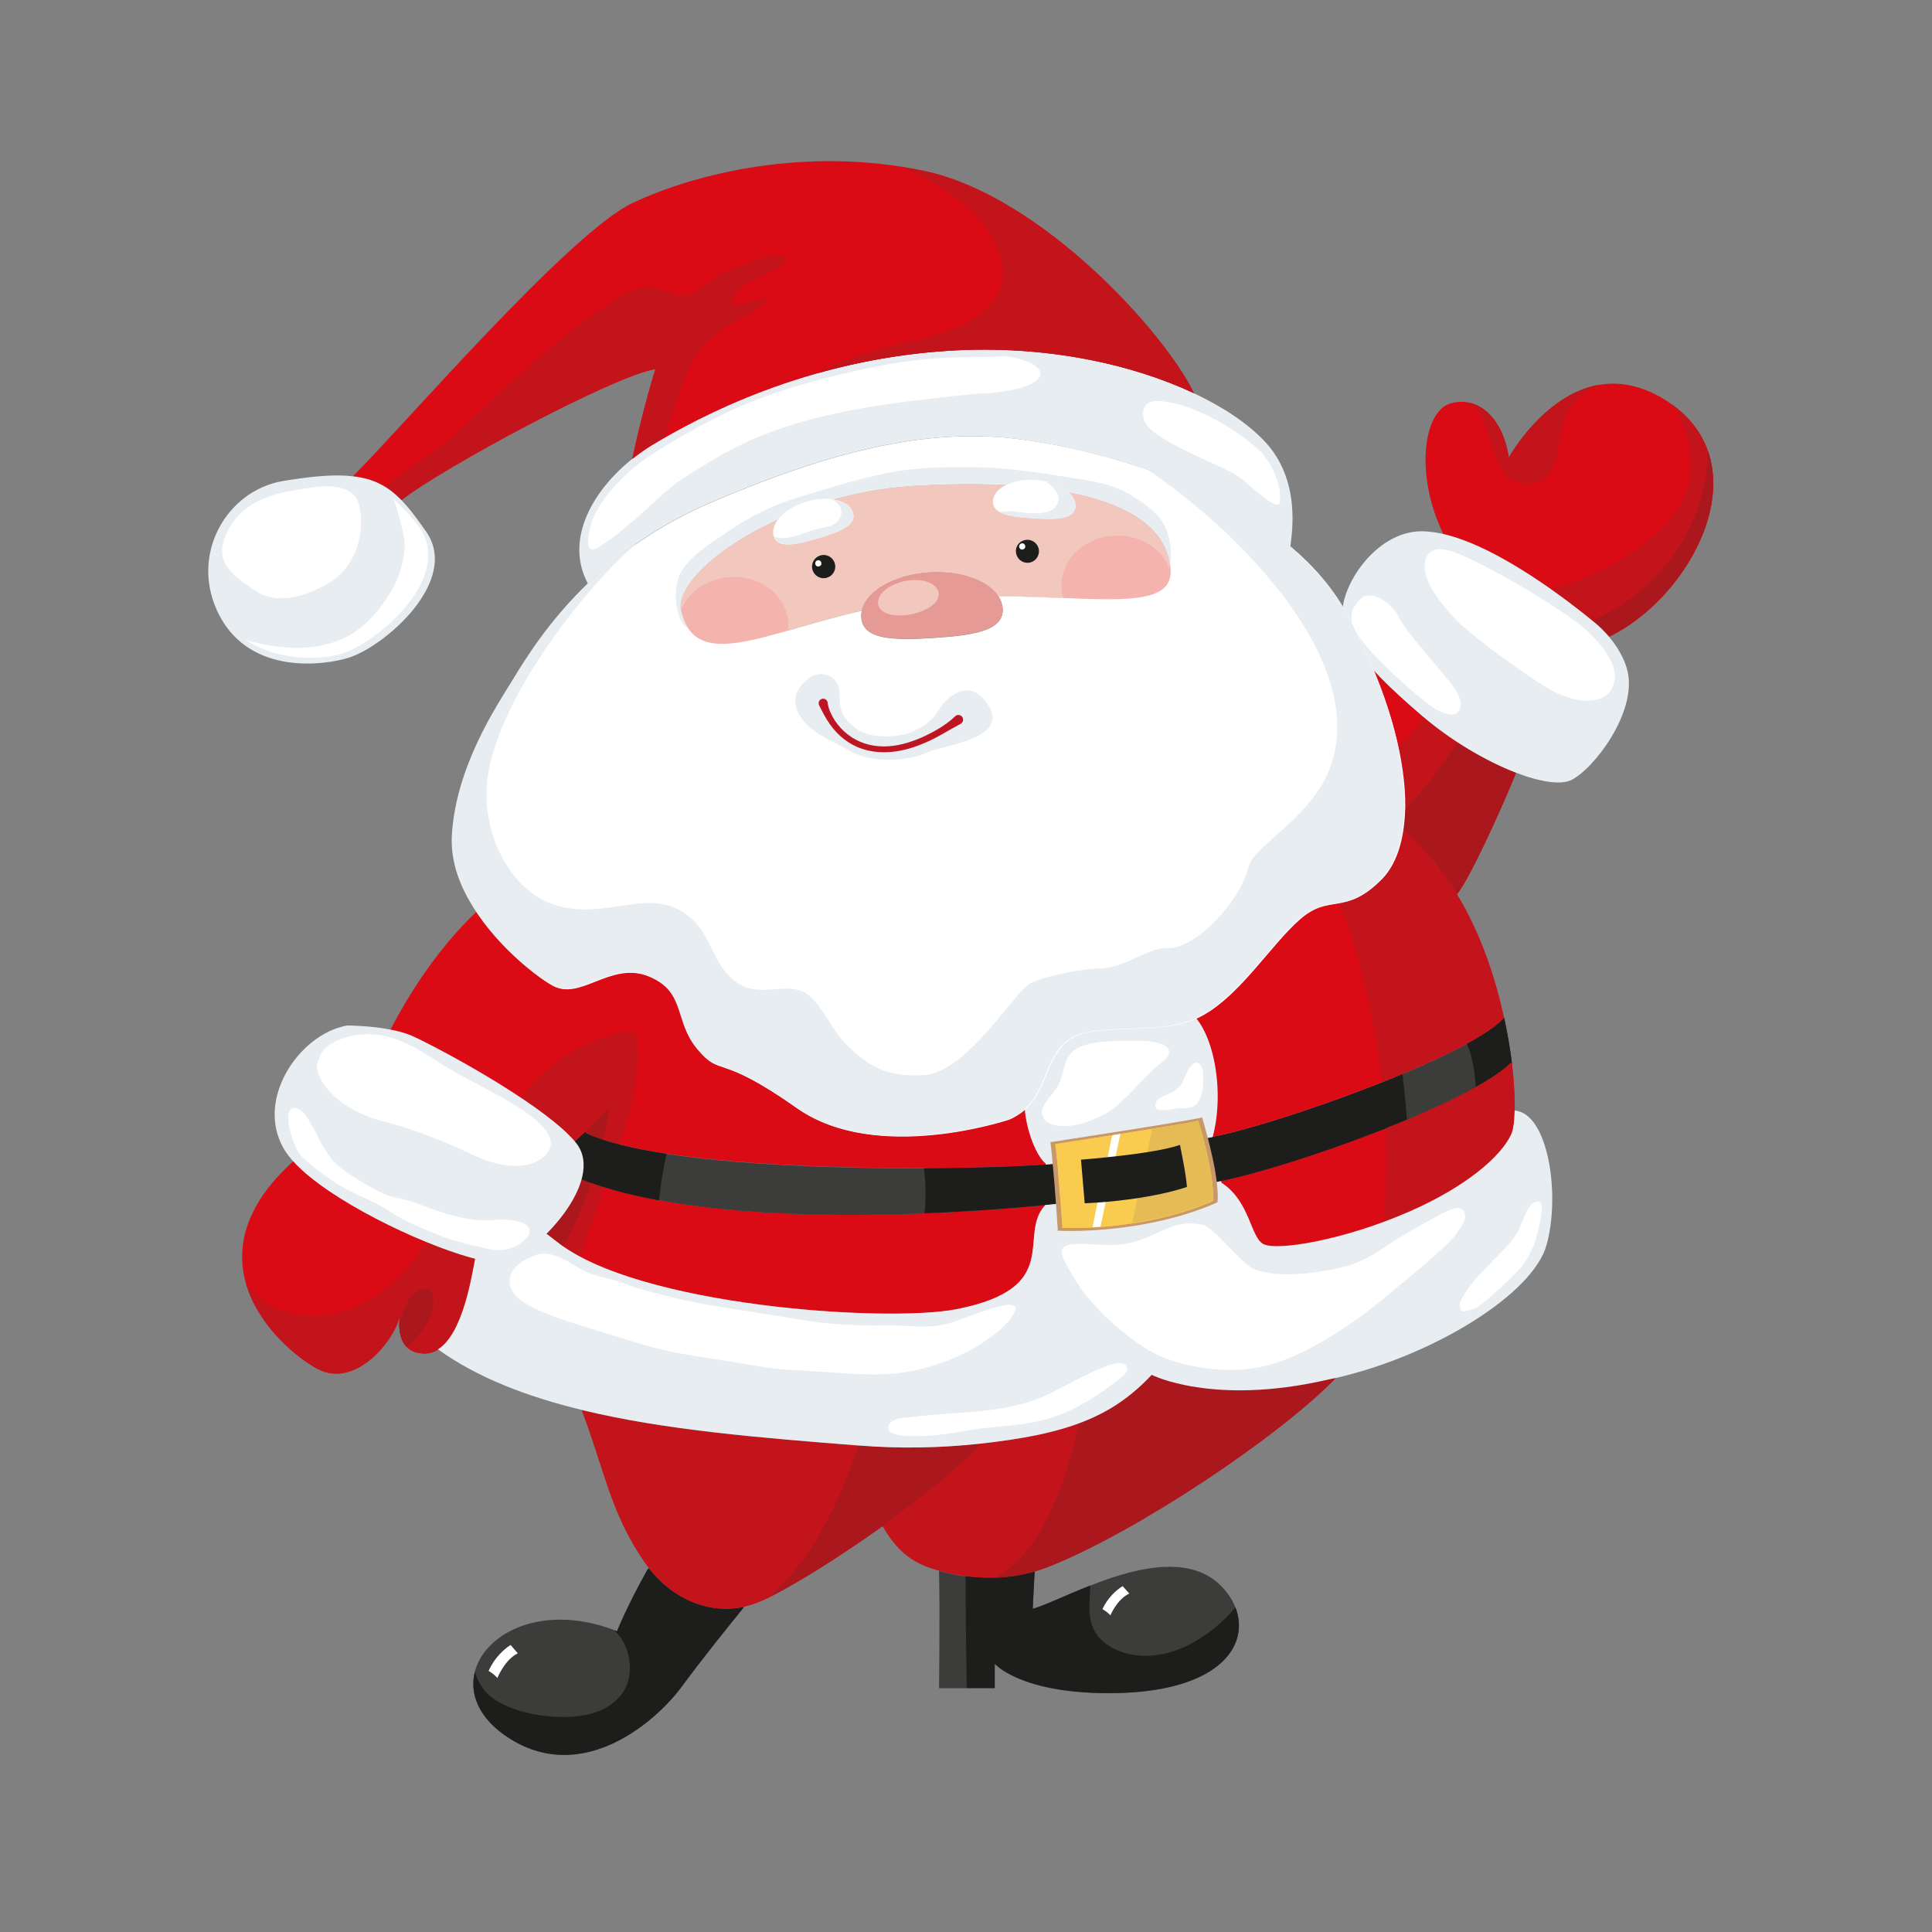 <?xml version="1.0" encoding="utf-8"?>
<!-- Generator: $$$/GeneralStr/196=Adobe Illustrator 27.6.0, SVG Export Plug-In . SVG Version: 6.00 Build 0)  -->
<svg version="1.1" id="Santa" xmlns="http://www.w3.org/2000/svg" xmlns:xlink="http://www.w3.org/1999/xlink" x="0px" y="0px"
	 viewBox="0 0 992.1 992.1" style="enable-background:new 0 0 992.1 992.1;" xml:space="preserve">
<rect x="0" y="0" width="992.1" height="992.1" fill="#808080" stroke="none"/>
<style type="text/css">
	.st0{fill:#3C3C3B;}
	.st1{fill:#1D1D1B;}
	.st2{fill:#FFFFFF;}
	.st3{fill:#C2141A;}
	.st4{fill:#AA181D;}
	.st5{fill:#DA0B15;}
	.st6{fill:#E8EDF1;}
	.st7{fill:#F2C8BE;}
	.st8{fill:#F5B3AE;}
	.st9{fill:#E59A96;}
	.st10{fill:#BD1622;}
	.st11{fill:#C89868;}
	.st12{fill:#F9CC50;}
	.st13{fill:#E4BB55;}
</style>
<g>
	<path class="st0" d="M316.8,837.6c-58.4-23.1-99.5,27.3-54.9,55.1c38,23.8,75.3-9.4,87.9-26.4c12.6-17,22.2-28.7,32.3-41.3
		c-18.3,4-36.5-4.1-48.8-19.7l-0.7,0.6C321.9,824.8,316.8,837.6,316.8,837.6z"/>
	<path class="st1" d="M333.2,805.4l-0.7,0.6c-10.6,18.8-15.6,31.7-15.6,31.7c-0.6-0.2-1.1-0.4-1.7-0.6c1.9,1.6,3.6,3.6,4.9,6.1
		c4.5,8.3,4.9,19.5-1.2,27.2c-7.9,10-21.8,11.8-33.4,11.2c-10.1-0.5-21.4-2.8-30.4-8.2c-5.9-3.6-9.6-8.8-11.2-15
		c-3,11.4,1.9,24.4,18,34.5c38,23.8,75.3-9.4,87.9-26.4c12.6-17,22.2-28.7,32.3-41.3C363.7,829.1,345.5,821,333.2,805.4z"/>
	<path class="st2" d="M262.2,844.7c-3.8,2.4-8.5,7-11.3,13.3c0,0,2.7,1.5,4.5,3.7c0,0,3.7-9.4,10.5-12.7L262.2,844.7z"/>
</g>
<g>
	<path class="st0" d="M482.2,807.2c0.5,19.8,0,59.7,0,59.7h28.6v-12.5c0,0,13,15.1,58.4,15.1c66.2,0.1,77.6-33.5,58.9-54
		c-25.6-28.2-81.6,6.5-97.8,10.7l1-19.2c-18.6,5.3-36.9,3.1-49-0.3L482.2,807.2L482.2,807.2z"/>
	<path class="st1" d="M634.4,825.4c-12,14.3-30.8,26.5-49.8,24.7c-9.1-0.8-19.7-5.3-23.4-14.4c-2.8-6.9-1.4-14.3-1.4-21.5
		c-12.8,5-23.7,10.4-29.5,11.9l1-19.2c-12.6,3.6-25,3.8-35.5,2.4c0.1,19.2,0.3,38.3,0.6,57.5h14.4v-12.5c0,0,13,15.1,58.4,15.1
		C625.6,869.5,642.2,845.3,634.4,825.4z"/>
	<path class="st2" d="M576.5,814.5c-3.5,2.1-7.8,6.2-10.4,11.8c0,0,2.4,1.3,4.1,3.2c0,0,3.4-8.3,9.7-11.2L576.5,814.5z"/>
</g>
<g>
	<path class="st3" d="M382,825.1c3.2-0.7,6.4-1.8,9.6-3.2c12.7-5.8,37.1-20.6,61.8-38.3c17.9-12.9,35.9-27.2,49.6-40.8l-0.1-1.3
		c-19.5,2.1-40.2,2.6-61.4,0.9c-51-4-100.4-8-142.6-18.3l-0.1,0.3c12,31.9,14.7,52.2,31.8,77.3c0.9,1.3,1.8,2.5,2.7,3.7
		C345.5,821,363.7,829.1,382,825.1z"/>
	<path class="st4" d="M502.8,741.4c-19.5,2.1-40.2,2.6-61.4,0.9c-0.2,0-0.3,0-0.5,0c-0.2,0.4-0.3,0.9-0.4,1.3
		c-9.7,27.2-23.4,58.1-46.5,77.1c13.2-6.4,36.2-20.6,59.4-37.2c17.9-12.9,35.9-27.2,49.6-40.8L502.8,741.4z"/>
</g>
<g>
	<path class="st3" d="M531.3,806.9c2.4-0.7,4.8-1.5,7.1-2.4c45.3-17.9,118.5-66.9,147.6-97c-1.6,0.4-3.2,0.7-4.8,1
		c-17.8,3.6-78.8-1.7-92.6-7.6l-1.8,6.8c-21.7,14.8-39,28.8-84.2,33.7l0.1,1.3c-13.7,13.5-31.7,27.9-49.6,40.8
		c4.8,8.4,11.2,16.6,22.6,21c1.9,0.7,4,1.4,6.4,2.1C494.5,810.1,512.7,812.3,531.3,806.9z"/>
	<path class="st4" d="M681.3,708.6c-17.8,3.6-78.8-1.7-92.6-7.6l-1.8,6.8c-10.5,7.1-20,14.1-32,20c-1.6,7.4-3.4,14.7-5.6,22
		c-6.4,21.4-17.5,49.6-38.5,60.4c6.6-0.2,13.5-1.2,20.5-3.2c2.4-0.7,4.8-1.5,7.1-2.4c45.3-17.9,118.5-66.9,147.6-97
		C684.5,707.9,682.9,708.3,681.3,708.6z"/>
</g>
<g>
	<path class="st5" d="M205.1,676.6c-0.7,8.8,1.3,18.1,12.4,18.4c2.8,0.1,5.3-0.7,7.5-2.1c12.9-8.1,17.3-37.5,19.3-47.7
		c-26-10.2-65.6-39.9-82.1-57.8l-0.7,0C87,643,144.4,693.2,163.2,703c18.7,9.7,38.2-13.1,41.8-26.4L205.1,676.6z"/>
	<path class="st3" d="M222,634c-2.3,3.7-4.8,7.2-7.4,10.7c-13.7,17.8-32.9,32.2-56.3,30.9c-10-0.6-19.4-3.8-26.8-10.8
		c-1.9-1.8-3.6-3.8-5.2-5.8c6.4,22.5,27.1,38.9,37,44.1c18.7,9.7,38.2-13.1,41.8-26.4l0.1,0c-0.7,8.8,1.3,18.1,12.4,18.4
		c2.8,0.1,5.3-0.7,7.5-2.1c12.9-8.1,17.3-37.5,19.3-47.7C237.5,642.6,229.9,638.7,222,634z"/>
	<path class="st4" d="M222.3,670.9c0.4-2.6,0.7-8.3-2.9-9c-3.4-0.7-7,2.3-8.9,4.9c-2.8,3.9-4.3,8.5-5.5,13.2c0.1,4.5,1,8.9,3.9,11.7
		C215.2,685.8,220.9,679.4,222.3,670.9z"/>
</g>
<g>
	<path class="st5" d="M274.8,632.8l11,4.7c41.3,33.2,169.2,41.8,205.3,34.8c55.6-10.9,31.3-37.7,45.5-53.3l0-0.2
		c-46.8,4.6-177.6,13.5-243.7-15.7C295.6,614.6,282.3,623.5,274.8,632.8z"/>
	<path class="st5" d="M300.5,581.2l0.8,0.8c46.1,21,195.7,19,235.8,16l0-0.5c-7.2-5.8-13.5-29-9.9-38.5c-6.1-2.5-11.6-5.9-16.3-9.9
		c-15.5-13.5-13.1-29.2-46.2-31.5c-18.1-1.3-59.8,20.5-88.2,4.9c-24.3-13.3-23-35.2-46.4-46.1c-27.8-13-55,3.4-79.7-13.1
		c-1.2,0.9-27,20.8-50.6,66.8c25.8,11.7,62.8,36.8,71.1,43.3c6.3,4.9,12.7,13.5,16.7,19.2l0.7-0.2
		C292.1,589.1,296.3,585.2,300.5,581.2z"/>
	<path class="st3" d="M298.1,645.4c3.8-12,8-24,12.2-35.9c-6.2-1.9-12-4-17.4-6.4c2.7,11.5-10.6,20.4-18.1,29.7l11,4.7
		C289.3,640.3,293.4,642.9,298.1,645.4z"/>
	<path class="st3" d="M288.3,592.4c3.8-3.3,8-7.1,12.3-11.1l0.8,0.8c4.6,2.1,10.3,4,16.7,5.6c3.5-10.3,6.5-20.9,8.1-31.7
		c1-6.4,1.6-12.9,1.1-19.4c-0.1-1.8-0.3-3.5-0.7-5.2c-0.3-1.7-0.6-1.6-2.3-1.5c-2.6,0.1-5.3,0.4-7.9,1c-11.9,2.6-23.1,8.5-32.6,16
		c-7.6,6-14.8,13.2-19.3,21.9c2.8,1.9,4.9,3.5,6.3,4.6c6.3,4.9,12.7,13.5,16.7,19.2L288.3,592.4z"/>
	<path class="st4" d="M285.8,637.5c1.1,0.9,2.2,1.7,3.4,2.5c5.8-10.4,10.6-21.4,14.4-32.7c-3.7-1.3-7.3-2.7-10.6-4.2
		c2.7,11.5-10.6,20.4-18.1,29.7L285.8,637.5z"/>
	<path class="st4" d="M300.9,581.6l0.4,0.4c2.5,1.1,5.3,2.2,8.4,3.2c1.2-5.3,2.2-10.7,3.1-16.1C308.3,572.7,304.4,577.1,300.9,581.6
		z"/>
</g>
<g>
	<path class="st0" d="M622.8,583.9c-1.9,0.4-3.5,0.6-4.9,0.8c1.7,6.4,3.7,15.2,4.6,22.7l0.3,0c1.3-0.2,2.8-0.5,4.3-0.8
		c36.2-7.2,127.3-39.7,148.6-60.5l0.7-0.1c-0.9-7.2-2.2-15.1-4-23.3C754.4,542.6,655.9,577.5,622.8,583.9z"/>
	<path class="st1" d="M720.2,551.5c-35.2,14.8-77.8,28.5-97.4,32.3c-1.9,0.4-3.5,0.6-4.9,0.8c1.7,6.4,3.7,15.2,4.6,22.7l0.3,0
		c1.3-0.2,2.8-0.5,4.3-0.8c21.3-4.3,61.5-17.2,95.4-31.4C721.9,567.2,721.1,559.4,720.2,551.5z"/>
	<path class="st1" d="M772.4,522.6c-3.6,4-10.3,8.5-19.1,13.3c2.9,7,4.1,14.8,4.5,22.4c7.8-4.4,14-8.5,17.9-12.3l0.7-0.1
		C775.5,538.8,774.2,530.9,772.4,522.6z"/>
	<path class="st0" d="M288.3,592.4l-0.7,0.2c2.4,3.4,3.8,5.9,3.8,5.9c0.6,1.5,1.1,3.1,1.5,4.7c66.1,29.2,196.9,20.3,243.7,15.7
		c3-0.3,5.7-0.6,8-0.8c-0.5-6.4-1.1-14.2-1.7-20.5c-1.5,0.2-3.5,0.4-5.9,0.5c-40.1,3-189.7,5-235.8-16l-0.8-0.8
		C296.3,585.2,292.1,589.1,288.3,592.4z"/>
	<path class="st1" d="M543,597.5c-1.5,0.2-3.5,0.4-5.9,0.5c-12.4,0.9-35.5,1.8-62.7,1.9c1.1,7.7,1.1,15.4,0.4,23.1
		c25.6-1,47.5-2.8,61.7-4.2c3-0.3,5.7-0.6,8-0.8C544.1,611.6,543.5,603.8,543,597.5z"/>
	<path class="st1" d="M342.3,592.5c-16.9-2.6-31.3-6-41-10.4l-0.8-0.8c-4.2,4-8.5,7.9-12.3,11.1l-0.7,0.2c2.4,3.4,3.8,5.9,3.8,5.9
		c0.6,1.5,1.1,3.1,1.5,4.7c13.1,5.8,28.6,10.1,45.6,13.2C339.3,608.3,340.5,600.3,342.3,592.5z"/>
</g>
<g>
	<path class="st5" d="M695.6,332.7c8.4,13.1,6.4,25.7,11.7,39.8c11.2,29.7,9,44,6.7,56.9l14.4,4.4c7.6,7.5,14.1,16.1,19.7,25.3
		l0.2-0.1c6.9-8.5,24.5-47.8,30.2-62.2c-15.1-5.8-33-16.2-48.1-29.1c-17.3-14.8-28.2-25.8-34.4-35.3L695.6,332.7z"/>
	<path class="st3" d="M730.9,368.2c-4.8,8-11.3,14.4-18.4,20.1c5.2,19.4,3.4,30.7,1.5,41.1l14.4,4.4c7.6,7.5,14.1,16.1,19.7,25.3
		l0.2-0.1c6.9-8.5,24.5-47.8,30.2-62.2C763.6,391.1,745.9,380.9,730.9,368.2z"/>
	<path class="st4" d="M748.3,381.1c-9.5,15.1-20.9,28.9-33.2,41.8c-0.3,2.2-0.7,4.4-1.1,6.5l14.4,4.4c7.6,7.5,14.1,16.1,19.7,25.3
		l0.2-0.1c6.9-8.5,24.5-47.8,30.2-62.2C769.1,393.2,758.5,387.8,748.3,381.1z"/>
</g>
<g>
	<path class="st5" d="M777.8,570.3c0.2-6.4-0.3-14.8-1.4-24.4l-0.7,0.1c-21.3,20.8-112.4,53.2-148.6,60.5l0.2,0.8
		c6.7,6.9,11,17.9,12.2,30.7l0.3,0c16.7,7.6,50.2-1,84.7-16.1c27.7-12.1,46.8-27.9,52-40.1C777.1,579.9,777.6,575.9,777.8,570.3z"/>
	<path class="st5" d="M639.6,487c-4.7,8.3-21.4,18.3-31.6,30.7c5.8,4.5,21.6,40.7,14.7,66.1c33.1-6.4,131.6-41.2,149.6-61.2
		c-4.5-20.6-12.1-43.5-24.3-63.5c-5.6-9.2-12.1-17.8-19.7-25.3L712,417c-3.5,18.8-5.2,23.9-22.6,30.5C673.4,453.5,653,463,639.6,487
		z"/>
	<path class="st3" d="M776.3,545.9l-0.7,0.1c-10.1,9.8-35.8,22.3-64,33.4c0.8,16.1,0.4,32.2-1.2,48.1c4.5-1.8,9.1-3.7,13.7-5.7
		c27.7-12.1,46.8-27.9,52-40.1c0.8-2,1.4-6,1.5-11.5C777.9,564,777.5,555.6,776.3,545.9z"/>
	<path class="st3" d="M748.1,459.1c-5.6-9.2-12.1-17.8-19.7-25.3L712,417c-3.5,18.8-5.2,23.9-22.6,30.5c-2.8,1-5.7,2.2-8.7,3.5
		c2.6,3.9,4.7,8.1,6.6,12.3c3.5,7.8,6.4,15.8,8.7,24c6.5,22.2,11.1,45.3,13.7,68.5c28.5-11.4,54.3-23.9,62.6-33.1
		C767.9,502,760.3,479.1,748.1,459.1z"/>
</g>
<g>
	<path class="st5" d="M856.7,206.4c-48.4-32.1-81.9,28.5-81.9,28.5c-3.3-21.8-17-31.7-30.1-27.7c-13.9,4.2-18.2,36.9-3.5,67.1
		c29.4,6.7,66.6,36.4,77.2,45c3.1,2.5,5.7,5.1,7.9,7.7C868.9,306.5,905,238.5,856.7,206.4z"/>
	<path class="st3" d="M774.8,234.9c-2.5-16.2-10.7-25.9-20.1-28.1c4.1,2.7,6.3,7.4,8,11.9c2.6,6.8,4,14.1,7.4,20.6
		c3.4,6.4,8.8,10.4,16.3,9.1c4.7-0.8,8.2-2.6,10.4-7.1c2.2-4.5,3.2-9.5,4.1-14.3c0.8-4.5,1.4-9.2,3.1-13.5c1.7-4.5,5.3-8.5,9.1-11.4
		c2.5-1.9,5.3-3.5,8.2-4.6C792.7,202.5,774.8,234.9,774.8,234.9z"/>
	<path class="st3" d="M859.2,208.2c1.1,1.7,2,3.5,2.9,5.3c4.3,8.9,7,19.2,6,29.1c-2,20.2-19.7,35.5-36.1,45
		c-11,6.4-23.1,11.6-35.7,14.9c9.9,7,17.9,13.4,21.9,16.7c3.1,2.5,5.7,5.1,7.9,7.7C868.2,306.9,903.7,241,859.2,208.2z"/>
	<path class="st4" d="M877,231.4c-0.5,38.2-24.8,72.6-59.4,87.2c0.3,0.2,0.5,0.4,0.7,0.6c3.1,2.5,5.7,5.1,7.9,7.7
		C859.7,310.9,889.1,265.7,877,231.4z"/>
</g>
<g>
	<path class="st6" d="M777.8,570.3c-0.1,5.5-0.7,9.5-1.5,11.5c-5.1,12.2-24.3,27.9-52,40.1c-34.4,15.1-68.9,20.6-75.6,16.9
		c-6.7-3.7-6.7-21.9-21.5-31.5l-0.2-0.8c-1.5,0.3-3,0.6-4.3,0.8l-0.3,0c0.4,3.5,0.5,6.7,0.3,9.3c-38.2,16.9-83.4,13.7-77.2,13.6
		c0,0-0.4-5.3-0.9-12.2c-2.3,0.2-5,0.5-8,0.8l0,0.2c-14.3,15.6,10,42.4-45.5,53.3c-36.1,7-164-1.6-205.3-34.8l-9.1-7
		c-6.6,8-13.7,11.4-21.7,14c-3.3,1.1-6.3,2.5-10.8,0.7c-2,10.2-6.4,39.6-19.3,47.7c20.2,14.5,45.4,24.2,73.8,31.1
		c42.2,10.3,91.6,14.3,142.6,18.3c21.2,1.7,42,1.2,61.4-0.9c45.2-4.8,68.5-13.8,88.7-35.4c0,0,31.3,16,89.8,2.6
		c1.6-0.4,3.2-0.7,4.8-1c49.5-11.3,101.3-42.9,108.2-68.4C801.4,613.1,794.9,571.5,777.8,570.3z"/>
	<path class="st2" d="M485.2,680.1c-10.1,2.3-19.6,0.3-30,0.5c-14.5,0.3-30.3-0.5-44.7-3c-15.5-2.7-34-5.3-49.5-8
		c-7.8-1.4-32.4-7.1-39-10c-6.7-2.9-14.5-3.6-21.2-6.6c-7.1-3.3-16.7-11.9-26.1-8.4c-4.6,1.7-11,5.3-12.5,10.3
		c-2.2,7.2,3.5,11.8,7.3,14.2c8.5,5.3,20.7,9,30.2,12c5.6,1.8,30.7,9.6,38.3,11.5c15.1,3.7,33.2,5.7,48.5,8.5
		c15.3,2.8,27.1,2.6,42.7,3.8c13,1,27,1.7,39.9-1c9.7-2.1,19.4-5.5,28.2-10.1c7.2-3.7,21.6-13.2,24.3-21.5
		C521.5,664.9,495.5,677.7,485.2,680.1z"/>
	<path class="st2" d="M578.6,701.7c-3.9-7.4-31.9,11.2-44.7,16.2c-14.2,5.6-26.4,6.4-41.5,7.6c-8.2,0.7-17.3,1.2-25.5,2.3
		c-2.2,0.3-10.6,0.2-10.8,5.4c-0.2,4.4,10.7,4.3,15.5,4.3c8.1-0.1,16.3-1.3,24.3-2.8c12.5-2.3,28.5-2.3,40.7-5.7
		c12.9-3.5,23.7-10,34.6-18.2C574,708.6,580.4,705,578.6,701.7z"/>
	<path class="st2" d="M779.1,632.9c-2.5,4.4-6.3,8.1-9.8,11.8c-3.8,3.9-7.7,7.7-11.3,11.8c-3.1,3.5-5.4,6.7-7.8,11.2
		c-1.5,2.9-0.2,6,1.6,5.7c2.7-0.4,6.2-1.6,7.9-2.8c3.6-2.6,18.2-15.8,21.4-19.8c2.7-3.3,6.3-9.9,7.5-14.1c1.7-6.2,5.2-19.8,1.5-19.8
		C784.3,616.9,782.7,626.6,779.1,632.9z"/>
	<path class="st2" d="M747.9,620.4c-4.4,0.3-18.4,9-21.7,10.7c-12.4,6.5-22.3,16-36,19.4c-13.3,3.3-34.2,6.2-46.7,1
		c-5.6-2.3-20.5-21.6-26-22.6c-14.3-2.7-19.6,3.7-32.7,8.1c-11.2,3.8-21,1.8-27.8,1.8c-5,0-15.1-1.1-10.6,8.3
		c1.8,3.8,6.3,11.3,8.7,14.7c6.2,8.8,21.9,24.8,37.6,33.1c11.4,6.1,28.3,8.6,39.4,8.6c17,0,31-5.7,44-13
		c18.5-10.3,31-20.8,38.7-27.3c7.4-6.3,27.3-21.9,32.7-29.2c1.8-2.4,3.8-5.1,4.7-8.1C752.9,622.9,751.4,620.1,747.9,620.4z"/>
</g>
<g>
	<path class="st6" d="M527.1,559c-3.6,9.5,2.7,32.7,9.9,38.5l0,0.5c2.3-0.2,4.3-0.4,5.9-0.5c-0.4-4.3-0.8-7.9-1.1-10
		c0,0,67.1-10.3,73.4-11.9c0,0,1.2,3.7,2.6,9.1c1.4-0.2,3.1-0.4,4.9-0.8c6.9-25.4-0.5-59.7-14.7-66.1c-9.4,0-17,1.7-25.7,1.6
		C557,518.9,534.2,527.3,527.1,559z"/>
	<path class="st2" d="M617.7,550.5c-0.3-3.4-2.5-6.5-5.5-3.8c-2.9,2.5-4,8.8-6.9,11.8c-4,4.1-12.2,4.1-12,9.4
		c0.1,4.1,9.6,1.2,12.7,1.2c3.7,0,7.4,0,9.5-3.5C618,561.2,618,555.4,617.7,550.5z"/>
	<path class="st2" d="M579.9,534.4c-7.5,0.2-24.6-0.2-30.1,6.6c-4.3,5.2-3.5,12.2-7.1,17.7c-2.6,4.1-10.2,10-6.8,15.5
		c2.3,3.9,8.2,4.2,12.2,4c6.5-0.3,13.3-3.1,19-6c9.5-4.8,19.8-19.2,28.8-26.1C607.7,537,594,533.9,579.9,534.4z"/>
</g>
<g>
	<path class="st6" d="M741.1,274.2c-3.8-0.9-7.4-1.3-10.8-1.4c-24.7-0.1-42.7,29.9-40.8,43.6c0.7,5.1,2.8,10.3,6.5,16
		c6.2,9.5,17.1,20.5,34.4,35.3c15.1,12.9,33,23.3,48.1,29.1c12.5,4.8,23.1,6.4,28.5,3.7c11.9-6.1,33.2-34.5,28.9-55.2
		c-0.8-4.1-3.5-11.1-9.7-18.4c-2.2-2.6-4.8-5.2-7.9-7.7C807.8,310.6,770.6,281,741.1,274.2z"/>
	<path class="st2" d="M733.6,284.5c5.2-6.7,20.1,2.1,25.7,4.7c9.7,4.5,50.1,27.2,59.3,38.4c0.2,0.3,5,5.2,6.8,8.6
		c3.5,5.7,5.8,11.9,1.6,18.5c-2.6,4.1-8.4,5.4-13,5.1c-5.5-0.3-10.8-2.1-15.8-4.5c-9.3-4.5-42.8-28.9-49.8-36.3
		C744,314.4,725.4,295.3,733.6,284.5z"/>
	<path class="st2" d="M695.3,311.8c4.1-5.9,5.4-6.4,10.1-5.9c4.6,1.3,10.3,5.5,13,11.3c3.2,6.9,21.6,26.7,28,35.6
		c6.4,8.8,3.5,14.5-1.4,14.1c-3.9-0.3-7.7-2.5-10.7-4.7c-4.7-3.5-34.5-27.8-39.7-41.2C693.7,318.7,693.8,313.8,695.3,311.8z"/>
</g>
<g>
	<path class="st7" d="M468.5,249.5c-67.6,4.2-123.7,44.8-118.8,64.4c7.8,31.2,41.9,11.4,92.9-0.3c2.2-10.1,16.7-18.5,34.7-19.6
		c16.1-1,30.2,4.2,35.4,12.3c50.4,0.1,89.7,8.1,88.4-13.6C598.7,254.3,536.1,245.3,468.5,249.5z"/>
	<path class="st8" d="M404.8,319.7c0.9,13.9-11.1,26-26.8,26.9s-29-9.5-29.9-23.4c-0.9-13.9,11.1-26,26.8-26.9
		C390.5,295.3,403.9,305.8,404.8,319.7z"/>
	<path class="st8" d="M601.8,298.5c0.9,13.9-11.1,26-26.8,26.9c-15.7,1-29-9.5-29.9-23.4c-0.9-13.9,11.1-26,26.8-26.9
		C587.6,274.1,601,284.6,601.8,298.5z"/>
	<path class="st2" d="M302.1,299.7c15.5-15,35.9-30,62.7-41.5c60.6-26.1,104.5-35.8,143.8-34c31.4,1.4,107,16.6,154.2,56.5
		c11.8,10,21.8,21.4,28.9,34.6c18.8,34.9,27.9,65.7,29.6,89.8c0.5,6.3,0.4,12.1-0.2,17.4c-1.3,13-5.4,22.9-11.7,29.2
		c-18.8,18.8-26.4,7-41.7,20.3c-15.3,13.2-32,41.2-52.9,50.9c-20.9,9.8-53.7,1.1-66.8,11.9c-13.1,10.8-9.6,31.3-29.6,40.1
		c0,0-68.1,23.1-109-5.8c-41-28.9-38.6-15.5-50.9-30.1c-12.3-14.6-5.6-29.6-25.3-37.6c-19.7-8-35.3,13-49.6,4.6
		c-9.7-5.6-30.6-22.5-42.5-43.8c-1.7-3-3.2-6.1-4.5-9.3c-3-7.5-4.7-15.4-4.2-23.5c2-35.4,22.9-66.5,31-79.7
		C270.6,337.6,282.5,318.6,302.1,299.7z M512.7,306.2c50.4,0.1,89.7,8.1,88.4-13.6c-2.4-38.2-65-47.3-132.6-43.1
		c-67.6,4.2-123.7,44.8-118.8,64.4c7.8,31.2,41.9,11.4,92.9-0.3c-0.3,1.2-0.4,2.3-0.3,3.5c0.7,11.6,17,11.8,37.1,10.5
		c20-1.3,36.2-3.5,35.5-15.1C514.7,310.3,514,308.2,512.7,306.2z"/>
	<path class="st6" d="M486.8,358.9c-7.2,6.4-4.5,11-19.7,17.4c-3.6,1.5-19,4.1-27.4-2.1c-12-8.8-7-16.6-9.3-22.3
		c-2-5-9-8.2-15.3-3.4c-12.4,9.4-5.9,21.7,6.1,28.9c4.9,2.9,10.6,5.5,15.6,8.4c10.8,6.1,28.9,5.4,39.9,0.4
		c8.4-3.8,46.3-7.3,28.1-27.5C497.7,350.7,489.8,356.2,486.8,358.9z"/>
	<path class="st6" d="M691.6,315.3c-7.1-13.2-17.1-24.7-28.9-34.6c-20.9-17.7-47.4-30.5-73.2-39.4c46.3,31.3,113.5,98.2,93.6,152.6
		c-9.5,26-39.3,40.4-41.9,51c-4.6,19-28,42.6-41.5,41.9c-10.1-0.5-21.7,10.5-36,10.6c-8,0.1-29,4-35.3,8c-8.3,5.3-32.2,45.3-54,46.7
		c-22,1.4-31.1-7.4-40.1-16c-5.9-5.7-11.2-17.6-17.6-23.8c-11.5-10.9-26.1,2.5-40.1-9.1c-13-10.8-11.2-29-30.5-37.2
		c-18.6-7.9-40.8,8.1-66-3.2c-19.3-8.7-37-39.6-27.7-73.6c11.9-43.9,55.8-94.9,73.8-109.4c0.3-0.3,0.5-0.5,0.6-0.8
		c-9.5,6.6-17.8,13.6-25,20.6c-19.6,18.9-31.5,37.8-38.8,49.9c-8.1,13.2-29,44.3-31,79.7c-0.4,8,1.2,16,4.2,23.5
		c1.3,3.2,2.8,6.3,4.5,9.3c11.9,21.3,32.8,38.2,42.5,43.8c14.3,8.3,29.9-12.6,49.6-4.6c19.7,8,13,23,25.3,37.6
		c12.3,14.6,9.9,1.2,50.9,30.1c41,28.9,109,5.8,109,5.8c20-8.8,16.4-29.3,29.6-40.1c13.1-10.8,45.9-2.1,66.8-11.9
		c20.9-9.8,37.6-37.7,52.9-50.9c15.3-13.2,22.9-1.4,41.7-20.3c6.3-6.3,10.4-16.3,11.7-29.2c0.6-5.3,0.6-11.1,0.2-17.4
		C719.6,381,710.4,350.3,691.6,315.3z"/>
	<path class="st6" d="M353.4,322.6c-1.6-2.3-2.8-5.2-3.7-8.8c-4.9-19.6,51.2-60.1,118.8-64.4c66.2-4.1,127.7,4.5,132.4,40.9
		c0.8-6.8,0.1-11.1-0.9-15c-2.5-9.9-9.5-14.8-17.4-19.9c-10.9-7.1-20.7-8.2-33.3-10.2c-15.7-2.5-30.4-4.8-46.2-5.2
		c-15.6-0.3-32.7-0.2-48.1,3c-15.5,3.2-30.3,7.9-45.5,12.5c-12.6,3.8-24.8,10-35.6,17.4c-8.6,5.9-17,10.6-23.2,19.2
		C343.9,301.9,347.5,320.6,353.4,322.6z"/>
	<g>
		<path class="st6" d="M324.6,235.7c3.3-2.6,6.7-5,10.1-7.1c24.7-14.8,79.2-43.9,152.6-48.5c49.4-3.1,94,6.9,125.7,21.8
			c15.4,7.2,27.8,15.7,36.1,24.4c19.3,20.1,14.2,48,13.5,54.4c-47.2-39.9-122.8-55-154.2-56.5c-39.3-1.8-83.2,7.9-143.8,34
			c-26.8,11.5-47.2,26.5-62.7,41.5C289.7,276.9,304.6,251.7,324.6,235.7z"/>
		<path class="st2" d="M514.4,183c-9.5,0.5-21.1,0.3-30.6,0.8c-19,1.1-34.7,4.3-53.1,8.7c-17.3,4.1-35.2,9.5-51.5,16.5
			c-11.1,4.8-45.2,22.7-56.2,33.3c-7.7,7.4-13.5,13.2-18.1,23.1c-1.3,2.7-4.2,12.9-2.3,15.8c1.6,2.4,4.8-0.3,6.7-1.5
			c8.9-5.7,16.8-12.9,24.6-20c5.2-4.7,10.2-9.6,16.1-13.5c13.1-8.6,26.8-16.9,41.5-22.7c31.1-12.4,65.7-16.6,98.8-20.2
			c5.8-0.6,11.7-1.2,17.7-1.4c0.2-0.1,10-1,14.6-2.3c3.5-1,9.1-2.5,11.1-6C537.4,187.3,520.8,182.7,514.4,183z"/>
		<path class="st2" d="M595.2,205.9c-6.2-0.5-9.4,3.1-7.8,9.5c2.6,10.7,41.3,23.8,48.5,29.3c3.8,2.9,7.2,6.2,11,9.1
			c1.2,1,9.8,8,10.3,4.3c1.4-9.3-4.9-21.9-11.6-27.8C637.9,223.4,616.2,207.6,595.2,205.9z"/>
		<path class="st6" d="M181.3,244.6c11,1.2,18.2,5.3,24.9,12.3c4.1,4.2,8,9.5,12.5,15.9c18,25.5-21.4,59.2-39.5,64.9
			c-12.3,3.9-50.1,9.3-66.4-21.4c-16.2-30.7,3.3-64.4,32.5-69.3C161,244.4,172.4,243.5,181.3,244.6z"/>
		<path class="st2" d="M168,299.9c21.2-12,19.3-40.6,13.7-45.8c-7.8-7.2-22-3.7-32.7-1.9c-15.7,2.6-30.5,10.2-34.7,27.9
			c-2.2,11.4,9.2,17.9,16.1,22.8C141.7,310.8,155.7,306.8,168,299.9z"/>
		<path class="st2" d="M215.3,270.8c-4.5-6.4-9-10.4-13.1-14.6c-0.4-0.4,6.2,17.7,5.6,25.4c-1.1,14.2-8.1,26.2-18,36.5
			c-16.3,17.2-41.6,17-63.7,10.5c18.1,11.7,40.3,10,49.6,7C194,329.9,233.3,296.3,215.3,270.8z"/>
		<path class="st5" d="M336.5,189.6c-21.3,3.4-108.8,50.5-130.3,67.2c-6.8-7-14-11-24.9-12.3c24.3-24,110.9-124.9,143.6-140.3
			c32.8-15.4,89.3-29.1,149.5-16.5c60.2,12.6,124,83.4,138.7,114.2c-31.7-14.9-76.4-24.9-125.7-21.8
			c-73.4,4.6-127.9,33.6-152.6,48.5c-3.4,2.1-6.8,4.5-10.1,7.1C327.1,224,331.3,206.6,336.5,189.6z"/>
		<path class="st3" d="M350.2,198.3c2.9-7.8,6.1-15.8,12-21.9c4.8-5,10.4-8.7,16.5-12c4.8-2.6,12.8-5.9,15.7-11.3
			c-5.7,0.3-11,3.3-16.8,3.4c-1,0-2-0.9-1.7-2c4.4-13.1,21.8-11.5,28.2-22.3c-7.8-2.5-18.2,2.1-25.2,4.9c-4.4,1.7-8.9,3.3-12.8,6.2
			c-3.1,2.3-6.1,5.1-9.6,6.8c-7.8,3.9-13.1-0.3-20.6-2.2c-9.9-2.4-21.7,7-29.4,12.4c-20.1,14-38.5,30.6-56.3,47.3
			c-8.5,8-16.8,16.5-26.4,23.3c-8.7,6.2-17.8,11.7-25.7,18.9c2.9,1.8,5.6,4.1,8.2,6.8c21.5-16.7,109-63.8,130.3-67.2
			c-5.2,17-9.3,34.4-11.9,46.1c3.3-2.6,6.7-5,10.1-7.1c2-1.2,4.2-2.5,6.5-3.8C344,215.9,347,207,350.2,198.3z"/>
		<path class="st3" d="M474.4,87.8c-4.3-0.9-8.5-1.6-12.7-2.3c3.2,1.2,6.3,2.6,9.4,4.1c18.4,9.2,41.3,25.6,43.6,48
			c1.6,15.4-10.1,25-23.2,30.5c-15.6,6.5-32.3,8.6-48.3,13.5c-8,2.5-15.8,5.9-23.2,10c20-5.6,42.6-10,67.4-11.5
			c49.4-3.1,94,6.9,125.7,21.8C598.4,171.2,534.6,100.4,474.4,87.8z"/>
	</g>
	<path class="st2" d="M436,260c-4-3.9-12.7-5.1-21.8-2.4c-10.1,3-17.2,9.6-17.2,15.7c0,0.7,0.1,1.4,0.3,2c1.9,6.5,11.2,4.5,22.5,1.2
		c11.2-3.3,20.2-6.7,18.2-13.1C437.7,262.1,437,261,436,260z"/>
	<path class="st6" d="M438,263.3c-0.4-1.3-1.1-2.4-2-3.3c-2.2-2.1-5.8-3.4-10-3.8c1.5,0.4,2.8,1,3.9,2.1c3.1,3.3,2.8,7-0.5,10
		c-1.9,1.8-5,2.3-7.4,2.8c-3.7,0.8-7,1.9-10.5,3.2c-4.8,1.7-9.3,2.8-14,1.3c2.1,6.1,11.3,4.2,22.4,0.9
		C431,273.2,439.9,269.8,438,263.3z"/>
	<path class="st2" d="M551.4,256.2c-2.4-5.1-10.2-9.1-19.6-9.7c-10.5-0.7-19.5,3.1-21.5,8.8c-0.2,0.6-0.4,1.3-0.4,2
		c-0.4,6.8,9,8.1,20.7,8.8c11.7,0.8,21.2,0.7,21.7-6.1C552.3,258.7,552,257.4,551.4,256.2z"/>
	<path class="st6" d="M551.4,256.2c-1.9-4-7.2-7.4-14-8.9c0.6,0.5,1.2,1,1.7,1.5c3.7,3.3,6.5,7.3,2.6,11.8c-3.1,3.5-9.8,3-13.9,2.8
		c-4.4-0.3-10-1.7-14.5-0.4c3.7,2,10,2.7,17.2,3.2c11.7,0.8,21.2,0.7,21.7-6.1C552.3,258.7,552,257.4,551.4,256.2z"/>
	<path class="st9" d="M512.7,306.2c-5.2-8.1-19.3-13.3-35.4-12.3c-18,1.1-32.5,9.6-34.7,19.6c-0.3,1.2-0.4,2.3-0.3,3.5
		c0.7,11.6,17,11.8,37.1,10.5c20-1.3,36.2-3.5,35.5-15.1C514.7,310.3,514,308.2,512.7,306.2z"/>
	<path class="st7" d="M480.6,301.5c-2.8-3.2-9.1-4.5-16-3.1c-7.7,1.6-13.4,6.1-13.7,10.6c0,0.5,0,1,0.1,1.5c1,4.9,8.6,6.6,17.2,4.9
		c8.5-1.8,14.8-6.4,13.8-11.3C481.7,303.1,481.2,302.2,480.6,301.5z"/>
	<path class="st10" d="M425,361c0.5,3.2,1.9,6.2,3.7,9c1.8,2.7,4.1,5.2,6.7,7.2c5.2,4.1,11.8,6.1,18.4,6.1c6.7,0,13.3-1.9,19.5-4.6
		c6.1-2.8,12.2-6.1,17.2-10.9c0.9-0.9,2.5-0.9,3.4,0.1c0.9,0.9,0.9,2.5-0.1,3.4c-0.2,0.2-0.3,0.3-0.5,0.4l0,0
		c-6.3,3.3-12.1,7.2-18.7,9.9c-6.5,2.8-13.5,4.7-20.7,4.7c-3.6,0-7.2-0.5-10.7-1.6c-3.5-1.1-6.7-2.8-9.6-5c-2.9-2.2-5.4-4.9-7.5-7.9
		c-2.1-3-3.8-6.2-5.5-9.7c-0.5-1.1-0.1-2.5,1.1-3.1c1.1-0.5,2.5-0.1,3.1,1.1c0.1,0.2,0.2,0.4,0.2,0.6L425,361z"/>
	<path class="st1" d="M527.2,277.2c3.3-0.2,6.1,2.3,6.3,5.5c0.2,3.3-2.3,6.1-5.5,6.3c-3.3,0.2-6.1-2.3-6.3-5.6
		C521.4,280.2,523.9,277.4,527.2,277.2z"/>
	<path class="st2" d="M524.8,279c0.9-0.1,1.6,0.6,1.7,1.5c0.1,0.9-0.6,1.6-1.5,1.7c-0.9,0.1-1.6-0.6-1.7-1.5
		C523.3,279.8,523.9,279.1,524.8,279z"/>
	<path class="st1" d="M422.6,285c3.3-0.2,6.1,2.3,6.3,5.6c0.2,3.3-2.3,6.1-5.6,6.3c-3.3,0.2-6.1-2.3-6.3-5.6
		C416.8,288,419.3,285.2,422.6,285z"/>
	<path class="st2" d="M420.1,287.7c0.9-0.1,1.6,0.6,1.7,1.5c0.1,0.9-0.6,1.6-1.5,1.7c-0.9,0.1-1.6-0.6-1.7-1.5
		C418.6,288.5,419.2,287.7,420.1,287.7z"/>
</g>
<g>
	<path class="st6" d="M295.9,587c-2.8-3.5-6.8-7.3-11.7-11.2c-22.6-18.3-63-39.7-72.9-44c-7.5-3.2-18.5-4.5-25.7-4.9
		c-4.3-0.3-7.3-0.3-7.3-0.3c-1.7,0.3-3.4,0.8-5.1,1.3c-12.1,4.1-23.3,15.1-28.7,28c-4.7,11.2-5.1,23.9,1.9,35.1
		c2,3.1,4.9,6.4,8.5,9.7c21.2,19.5,67.2,40.7,91.5,46.3c5.9,1.4,10.6,1.8,13.3,1C275.5,643.7,311.4,606.6,295.9,587z"/>
	<path class="st2" d="M270.6,635.4c5.6-6.8-6.4-9.9-15.3-9c-15,1.4-28.1-3.4-41.8-8.7c-5.3-2.1-11.3-2.4-16.4-4.7
		c-7.3-3.4-20.9-11.1-26.2-17.1c-8.2-9.5-12.1-26.3-19.5-26.8c-7.4-0.6-1,19.5,2.9,24c4.2,4.8,13.5,11.4,19,14.9
		c8.8,5.5,18.8,8.7,27.4,14.4c8.4,5.6,17.2,8.8,26.6,12.6c6.6,2.6,24,6.7,26.7,6.9C258.1,642.2,265.6,641.5,270.6,635.4z"/>
	<path class="st2" d="M281.8,583c-2.3-4.3-6.1-7.6-10-10.5c-11.6-8.5-25-14.6-37.5-21.6c-12.6-7-23.6-16.5-38.1-19.2c0,0,0,0-0.1,0
		c-6.3-1-12.4-0.9-18.5,1c-4.9,1.5-10.3,3.9-12.8,8.7c-2.8,5.3-2.7,8,0.2,13.3c6.1,11,20.1,18.2,31.3,21
		c12.9,3.2,25.3,7.9,37.5,13.2c6.7,2.9,13.4,6.7,20.6,8.4c6.8,1.7,15,2.4,21.4-1C281,593.5,284.8,588.8,281.8,583z"/>
</g>
<g>
	<path class="st11" d="M540.5,597.1c-0.4-4.6-0.8-8.4-1.1-10.6c0,0,71.2-10.9,77.9-12.7c0,0,1.2,4,2.7,9.7c1.8,6.8,4,16.1,4.9,24.1
		c0.4,3.7,0.6,7.1,0.3,9.8c-40.5,18-88.5,14.5-82,14.4c0,0-0.4-5.6-0.9-13C541.8,612.1,541.2,603.9,540.5,597.1z M609.2,609.5
		c-0.4-6.4-3.6-21.4-3.6-21.4c-12.6,4.6-50.2,7.5-50.2,7.5c0.4,4.7,1.8,22.2,1.8,22.2C591.1,616.2,609.2,609.5,609.2,609.5z"/>
	<path class="st12" d="M543,597.5c-0.4-4.3-0.8-7.9-1.1-10c0,0,67.1-10.3,73.4-11.9c0,0,1.2,3.7,2.6,9.1c1.7,6.4,3.7,15.2,4.6,22.7
		c0.4,3.5,0.5,6.7,0.3,9.3c-38.2,16.9-83.4,13.7-77.2,13.6c0,0-0.4-5.3-0.9-12.2C544.1,611.6,543.5,603.8,543,597.5z M607.7,609.1
		c-0.4-6.1-3.4-20.1-3.4-20.1c-11.9,4.4-47.3,7.1-47.3,7.1c0.4,4.4,1.7,20.9,1.7,20.9C590.6,615.5,607.7,609.1,607.7,609.1z"/>
	<path class="st12" d="M543,597.5c-0.4-4.3-0.8-7.9-1.1-10c0,0,67.1-10.3,73.4-11.9c0,0,1.2,3.7,2.6,9.1c1.7,6.4,3.7,15.2,4.6,22.7
		c0.4,3.5,0.5,6.7,0.3,9.3c-38.2,16.9-83.4,13.7-77.2,13.6c0,0-0.4-5.3-0.9-12.2C544.1,611.6,543.5,603.8,543,597.5z M607.7,609.1
		c-0.4-6.1-3.4-20.1-3.4-20.1c-11.9,4.4-47.3,7.1-47.3,7.1c0.4,4.4,1.7,20.9,1.7,20.9C590.6,615.5,607.7,609.1,607.7,609.1z"/>
	<path class="st13" d="M622.4,607.3c-0.9-7.5-2.9-16.3-4.6-22.7c-1.4-5.4-2.6-9.1-2.6-9.1c-2.2,0.6-11.9,2.2-23.5,4.1l-2.7,12.7
		c6.1-1,11.7-2.1,15.2-3.4c0,0,3,14.1,3.4,20.1c0,0-8,3-23.3,5.3l-2.9,13.7c12.8-2,27.5-5.4,41.2-11.5
		C623,614,622.8,610.8,622.4,607.3z"/>
	<g>
		<path class="st2" d="M572.7,594.5l2.6-12.2c-1.4,0.2-2.8,0.4-4.2,0.7l-2.5,12C569.8,594.8,571.2,594.7,572.7,594.5z"/>
		<path class="st2" d="M561,630.2c1.3-0.1,2.7-0.2,4.1-0.3l2.9-13.6c-1.4,0.1-2.7,0.2-4.2,0.3L561,630.2z"/>
	</g>
	<path class="st1" d="M555.1,595.5c0.4,4.8,1.9,22.4,1.9,22.4c34.1-1.6,52.5-8.4,52.5-8.4c-0.4-6.5-3.6-21.6-3.6-21.6
		C593.1,592.6,555.1,595.5,555.1,595.5z"/>
</g>
</svg>
